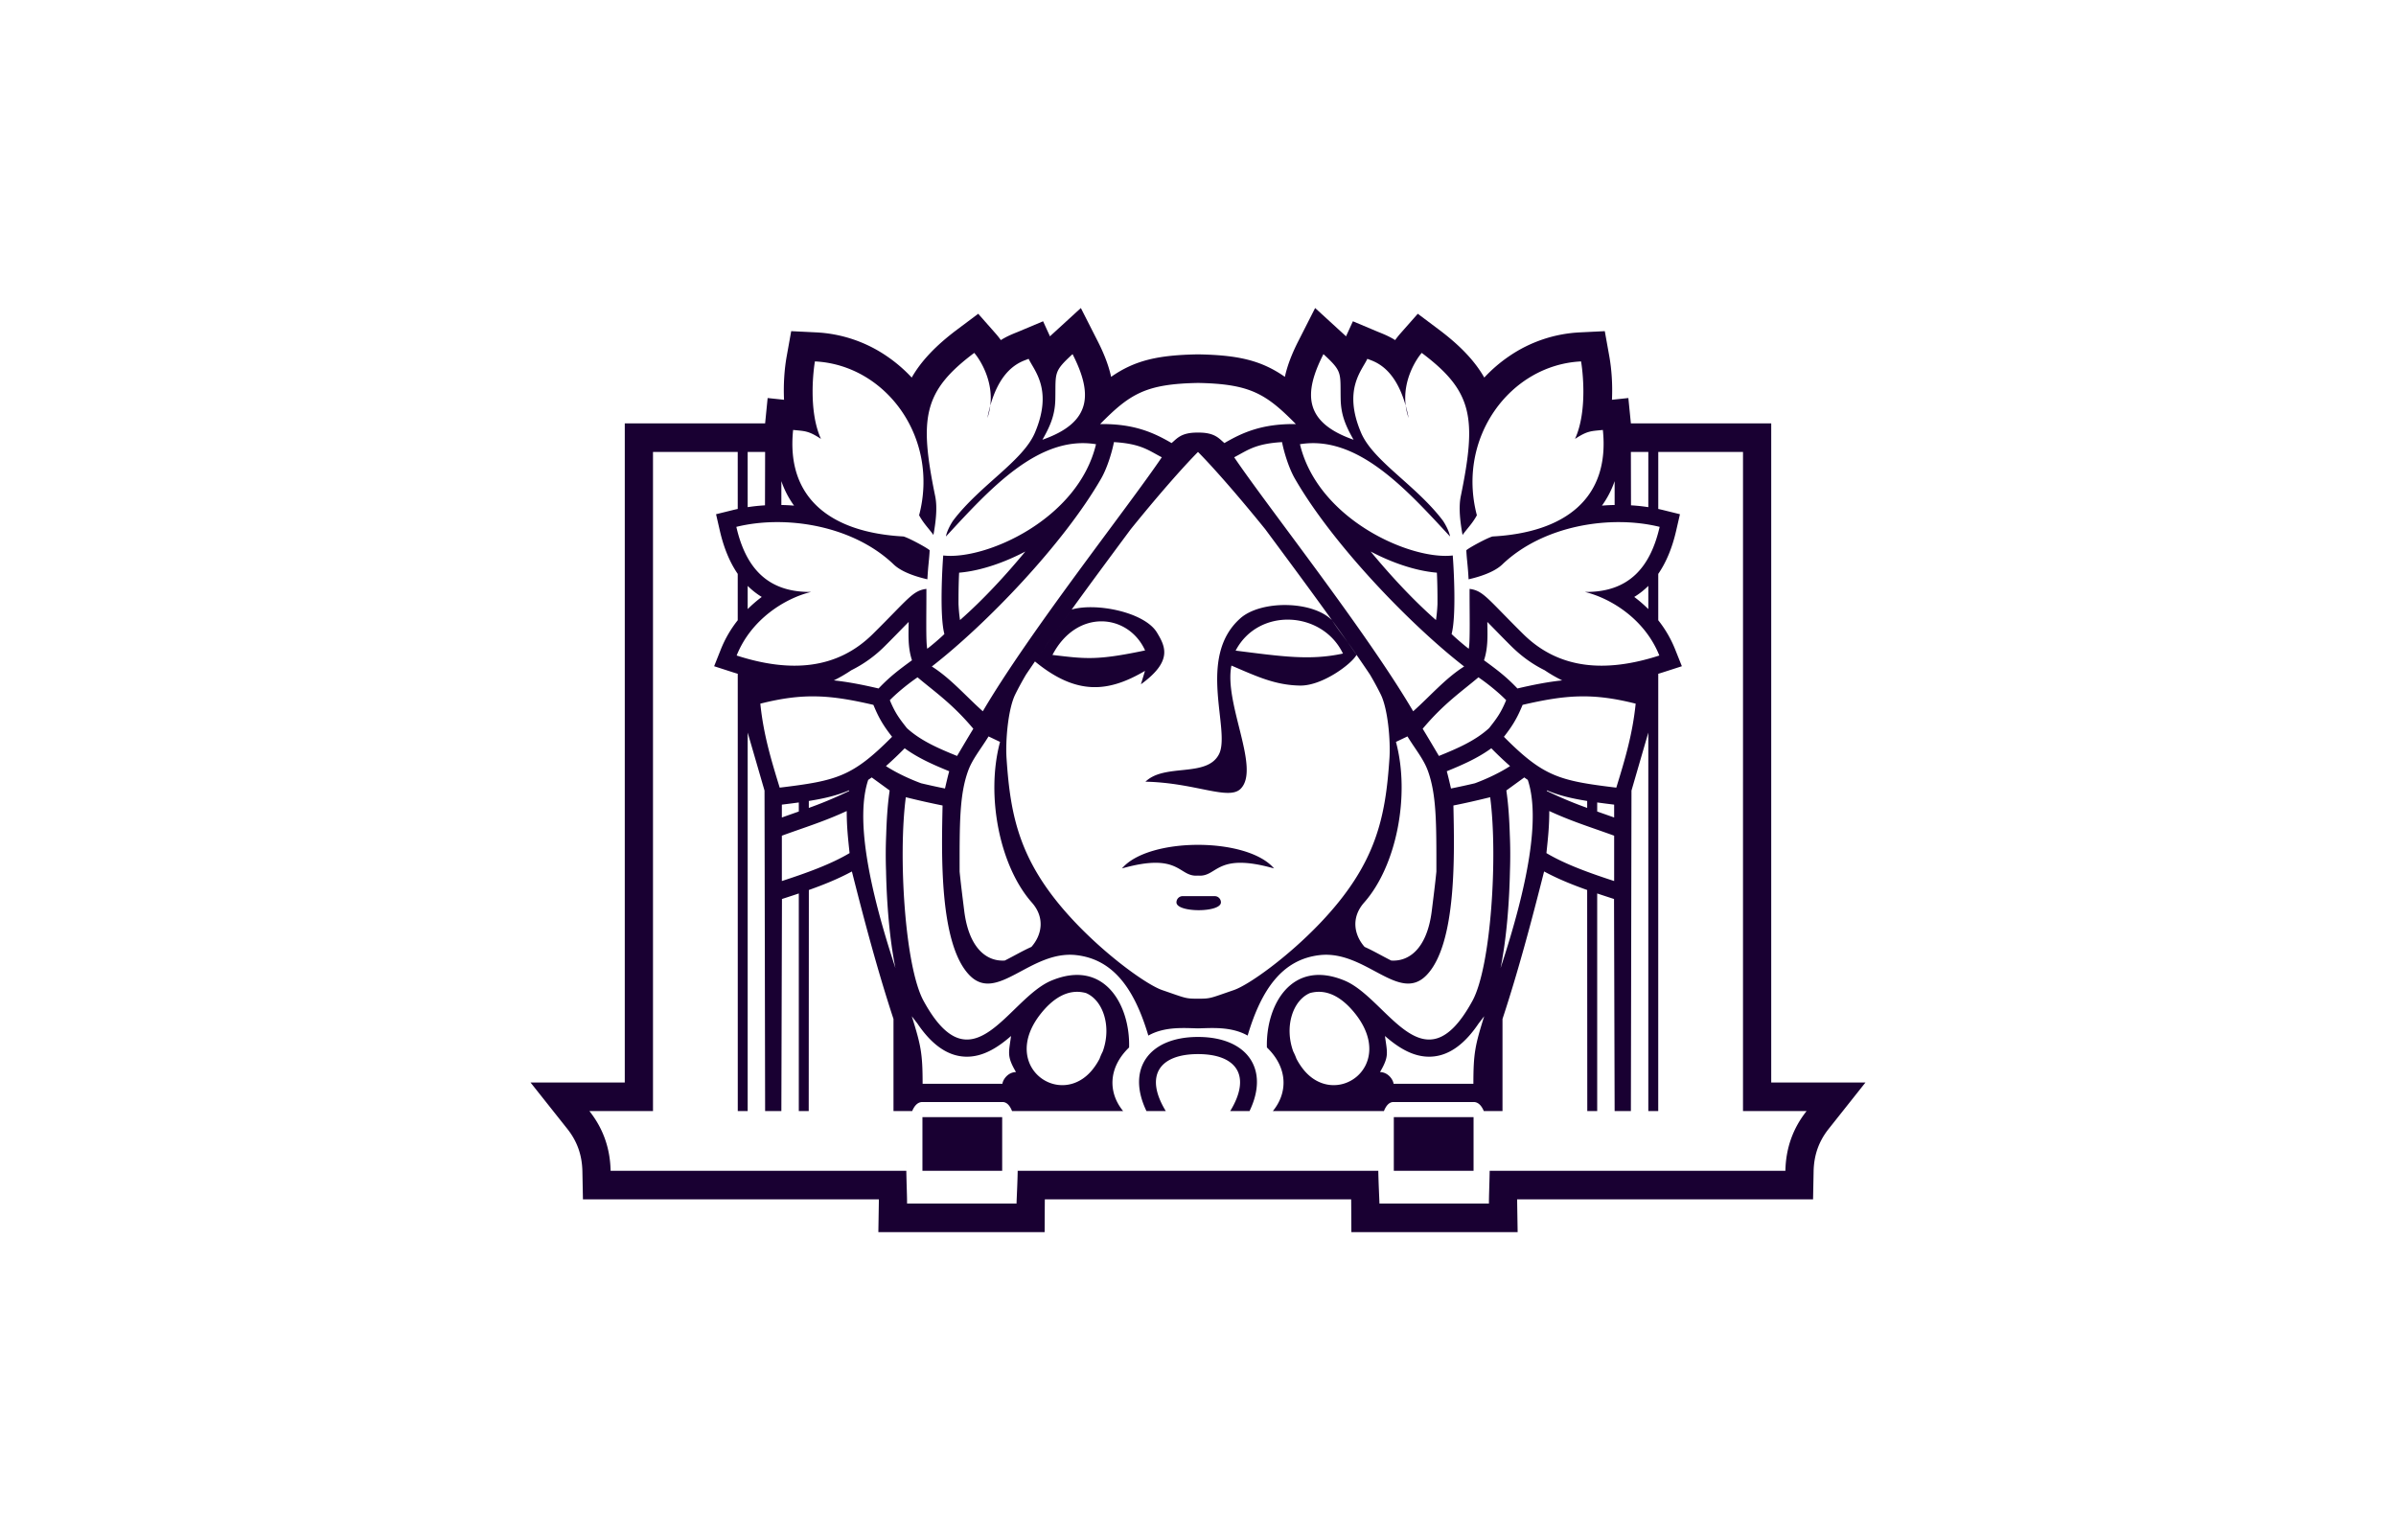 <svg xmlns="http://www.w3.org/2000/svg" width="280" height="180" fill="none"><path fill="#190032" d="M156.869 38.91c.15.136.293.269.429.398l.804-1.76 2.962 1.247c.761.3 1.373.57 1.974.953.192-.269.395-.526.609-.768l2.038-2.31 2.457 1.843c2.529 1.896 4.231 3.714 5.313 5.614a17.13 17.13 0 0 1 2.919-2.505 15.996 15.996 0 0 1 8.231-2.775l2.934-.144.525 2.927c.274 1.525.395 3.308.312 5.092l1.917-.203.294 2.962h16.401v77.035H218l-4.309 5.431c-1.159 1.463-1.713 3.082-1.75 4.95l-.064 3.275h-34.582c0 .145.002.289.004.433l.055 3.395h-19.431l-.018-3.322c0-.168-.003-.337-.007-.506h-35.796c-.004.169-.007.338-.007.506l-.018 3.322h-19.431l.055-3.395c.003-.144.004-.288.004-.433H68.123l-.064-3.275c-.037-1.868-.591-3.487-1.751-4.95L62 126.516h11.012V49.48h16.401l.294-2.96 1.917.202c-.083-1.784.038-3.567.312-5.092l.525-2.927 2.933.144a15.997 15.997 0 0 1 8.232 2.775 17.17 17.17 0 0 1 2.919 2.505c1.082-1.9 2.784-3.718 5.313-5.614l2.457-1.842 2.037 2.309c.214.242.418.5.61.768.601-.384 1.214-.653 1.974-.953l2.962-1.247.804 1.76c.136-.13.279-.262.429-.399L126.31 36l1.961 3.858c.667 1.31 1.26 2.727 1.576 4.185 2.796-1.953 5.523-2.54 10.091-2.627l.062-.001.062.001c4.568.087 7.295.674 10.091 2.627.316-1.458.909-2.875 1.576-4.185L153.69 36l3.179 2.91Zm-39.753 91.653v6.269h-9.319v-6.269h9.319Zm55.086 6.269h-9.319v-6.269h9.319v6.269Zm-66.292-.269a63.755 63.755 0 0 1 0-1.383c-.002.233-.005.465-.005.696l.005.687Zm68.184-.72Zm-55.156.159Zm42.128.548Zm-.005-.479Zm-42.123-.53Zm-.003-.497Zm42.127.363v-.311.311Zm-55.152-.227.003-.33-.003.33Zm55.152-.084c.003-.203.01-.407.015-.61-.005.203-.012.407-.015.61Zm-42.14-.617Zm-13.009.371Zm68.163-.326c.003.108.008.216.01.324-.002-.108-.007-.216-.01-.324Zm-.022-.701Zm-12.938-.364Zm-42.209.506c.007.17.01.342.015.514-.005-.172-.008-.344-.015-.514Zm-12.976.306c.004-.141.006-.282.012-.421-.006.139-.008.28-.012.421Zm12.963-.607Zm-12.951.186Zm12.944-.31.007.124-.007-.124Zm-12.93.05Zm12.915-.299.015.249-.015-.249Zm-12.902.076Zm68.045-.22.014.215-.014-.215Zm-55.338-1.707Zm55.32 1.464.018.243-.018-.243Zm-12.83-.16Zm-55.172.257.005-.077-.005.077Zm.005-.077c.007-.095.016-.19.024-.283-.008.093-.017.188-.024.283Zm67.978-.249.019.229-.019-.229Zm-.025-.257Zm-67.929.223.018-.184-.018.184Zm.018-.184Zm67.879-.332.032.293-.032-.293Zm-12.691-.024Zm-55.152.024.016-.128-.016.128Zm67.825-.14.018.14-.018-.14Zm-67.809.012Zm67.778-.242Zm-.027-.185.027.185-.027-.185Zm-67.713.149.019-.129-.019.129Zm.019-.129.044-.271-.044.271Zm67.655-.257Zm-55.163-.1.034.207-.034-.207Zm55.126-.1.037.2-.037-.2Zm-67.574.186Zm.029-.151Zm67.506-.223c.014.062.026.124.039.188-.013-.064-.025-.126-.039-.188Zm-.042-.187c.014.061.029.124.042.187-.013-.063-.028-.126-.042-.187Zm-67.411.146.026-.111-.026.111Zm12.238-.272c.016.069.034.138.049.21-.015-.072-.033-.141-.049-.21Zm-12.212.161Zm67.332-.243Zm-55.159-.077c.014.052.025.105.039.159a18.75 18.75 0 0 0-.039-.159Zm43.02.111Zm12.102-.167.037.133-.037-.133Zm-67.234.128.037-.128-.037.128Zm55.159-.071c.018-.067.039-.132.058-.196-.019.064-.04.129-.058.196Zm-43.114-.229Zm-12.008.172Zm67.129-.218Zm-11.949.079c.017-.055.031-.109.049-.162-.018.053-.032.107-.049.162Zm-43.207-.145Zm-11.908.071c.013-.041.029-.081.043-.121-.014.04-.03.08-.043.121Zm67.028-.109c.012.034.025.069.036.104-.011-.035-.024-.07-.036-.104Zm-55.187-.15c.022.061.046.123.067.188-.021-.065-.045-.127-.067-.188Zm43.323.171c.02-.06.042-.118.063-.175-.021.057-.043.115-.063.175Zm11.786-.227Zm-66.907.194ZM140 123.195c-4.545 0-6.269 2.559-3.763 6.66h-2.258c-2.365-4.894.262-8.664 6.021-8.664s8.386 3.77 6.021 8.664h-2.258c2.506-4.101.782-6.66-3.763-6.66Zm53.787-70.375v6.663c.212.045.422.093.631.145l1.903.47-.444 1.932c-.45 1.957-1.138 3.656-2.091 5.041v5.42a13.532 13.532 0 0 1 1.961 3.37l.799 2.003-2.031.656c-.243.079-.486.155-.729.227l-.003 51.108h-1.158l-.001-44.235-1.967 6.777-.07 37.458h-1.899l-.07-24.786-.592-.193c-.453-.148-.913-.298-1.376-.454v25.433h-1.158l-.014-25.838c-1.725-.613-3.456-1.31-5.032-2.167-1.463 5.781-2.999 11.58-4.862 17.241v10.764h-2.181l.013.034c-.285-.689-.682-1.106-1.234-1.091h-9.327c-.519-.008-.893.43-1.162 1.143.011-.028.021-.058.033-.086h-12.98c1.749-2.125 1.793-5.038-.693-7.435-.143-4.911 2.861-10.394 9.069-7.819 5.057 2.097 9.228 12.867 14.953 2.365 2.188-4.013 2.972-16.98 2.069-23.792-1.607.392-2.847.68-4.296.966.113 5.525.421 16.127-3.128 19.818-3.239 3.368-7.146-2.954-12.516-2.328-4.337.505-6.789 3.971-8.402 9.403-1.938-1.107-4.319-.87-5.802-.845-1.483-.025-3.863-.262-5.802.845-1.614-5.432-4.065-8.898-8.402-9.403-5.37-.626-9.277 5.696-12.517 2.328-3.549-3.691-3.241-14.293-3.128-19.818a93.884 93.884 0 0 1-4.295-.966c-.904 6.811-.119 19.779 2.069 23.792 5.725 10.502 9.897-.268 14.953-2.365 6.208-2.575 9.212 2.908 9.069 7.819-2.486 2.397-2.443 5.31-.694 7.435h-12.979l.033.09c-.269-.715-.643-1.155-1.163-1.147h-9.326c-.552-.015-.949.402-1.234 1.09a.45.45 0 0 1 .013-.033h-2.182v-10.764c-1.863-5.661-3.399-11.46-4.862-17.241-1.575.857-3.306 1.554-5.03 2.167l-.015 25.838H93.35l-.001-25.433c-.463.156-.922.306-1.375.454l-.593.193-.07 24.786h-1.898l-.07-37.457-1.968-6.778-.001 44.235h-1.157l-.003-51.108a32.253 32.253 0 0 1-.729-.227l-2.03-.656.797-2.003a13.55 13.55 0 0 1 1.96-3.37v-5.42c-.952-1.385-1.639-3.084-2.089-5.04l-.444-1.933 1.902-.47c.21-.052.42-.1.632-.145l-.001-6.663H76.31v77.035h-7.431c1.635 2.062 2.426 4.399 2.477 6.977h34.557c.026 1.625.097 3.068.085 3.828h12.799c.003-.549.11-2.204.137-4.11l-.003.282h42.138l-.003-.282c.027 1.906.133 3.561.136 4.11h12.8c-.012-.76.058-2.203.084-3.828h34.559c.05-2.578.841-4.915 2.476-6.977h-7.431V52.82h-9.903ZM126.91 116.06c-2.199-.606-4.002.804-5.275 2.404-4.931 6.199 2.376 11.261 6.11 6.449.298-.384.549-.782.757-1.187.103-.284.225-.564.366-.838 1.067-2.93.034-5.99-1.958-6.828Zm31.455 2.404c-1.273-1.6-3.077-3.01-5.276-2.404-1.992.838-3.025 3.898-1.958 6.828.141.274.264.554.367.838.208.404.458.803.756 1.187 3.734 4.812 11.042-.25 6.111-6.449Zm-51.811.303c1.063 3.412 1.264 4.328 1.264 7.894h9.326c.048-.449.609-1.344 1.585-1.366-1.071-1.844-.855-2.188-.576-4.216-1.408 1.226-2.998 2.286-4.81 2.408-2.699.182-4.703-1.74-6.145-3.883-.215-.275-.43-.555-.644-.837Zm66.247.837c-1.442 2.143-3.444 4.065-6.144 3.883-1.812-.122-3.402-1.182-4.81-2.408.279 2.028.495 2.373-.576 4.216.976.022 1.536.917 1.584 1.366h9.327c0-3.566.2-4.482 1.263-7.894a63.51 63.51 0 0 1-.644.837ZM140 52.82c-1.895 1.916-4.783 5.23-7.861 9.032-2.311 3.12-4.626 6.235-6.9 9.383l-.001.001-.135.189c-.59.817-1.181 1.642-1.771 2.47l-.502.706a236.048 236.048 0 0 0-2.932 4.245c-.486.83-.909 1.608-1.257 2.317-.841 1.712-1.153 5.424-1.015 7.466.463 6.862 1.493 12.318 8.085 19.238 3.785 3.973 8.334 7.239 10.109 7.849 2.806.963 2.684 1.003 4.18 1.003 1.495 0 1.374-.04 4.18-1.003 1.775-.61 6.325-3.876 10.109-7.849 6.592-6.92 7.621-12.376 8.084-19.238.138-2.042-.173-5.754-1.014-7.466a36.638 36.638 0 0 0-1.258-2.317 167.278 167.278 0 0 0-1.577-2.31l.002-.002c-.348-.526-.68-.99-1.004-1.435a323.277 323.277 0 0 0-1.858-2.608l-.005-.008-.003-.002c-.253-.353-.506-.706-.759-1.056-2.317-3.213-4.68-6.39-7.037-9.573-3.078-3.803-5.965-7.116-7.86-9.032Zm-38.539 38.325c-1.476 4.42-.031 12.259 3.182 21.997-.684-3.356-1.02-7.519-1.099-11.37a53.396 53.396 0 0 1 .018-4.234c.054-1.8.17-3.398.334-4.63l.069-.525-2.094-1.522c-.137.099-.274.193-.41.284Zm74.573 1.238.07.524c.163 1.233.28 2.83.334 4.631.063 1.42.067 2.826.018 4.234-.079 3.851-.415 8.014-1.099 11.37 3.213-9.738 4.657-17.577 3.181-21.996a15.72 15.72 0 0 1-.409-.285l-2.095 1.522Zm-60.607-6.161c-.926 1.48-1.815 2.543-2.301 3.894-.995 2.768-.992 6.053-.985 11.75.15 1.504.345 3.03.537 4.573.555 4.476 2.698 5.963 4.746 5.82 1.043-.521 2.041-1.116 3.107-1.593 1.22-1.376 1.619-3.411.053-5.182-3.772-4.263-5.404-12.512-3.718-18.776l-1.345-.642-.094.156Zm47.706.486c1.686 6.264.055 14.513-3.718 18.776-1.566 1.771-1.166 3.806.054 5.182 1.065.477 2.064 1.072 3.107 1.593 2.048.142 4.19-1.344 4.745-5.82.192-1.543.387-3.069.537-4.573.007-5.697.011-8.982-.984-11.75-.486-1.351-1.375-2.414-2.301-3.894l-.094-.156-1.346.642Zm-21.171 18.028c.394 0 .716.327.716.726-.001 1.218-5.195 1.218-5.196 0 0-.399.323-.726.716-.726h3.764Zm-43.013-9.95c-2.651 1.228-4.942 1.921-7.58 2.884v5.299c2.847-.927 5.73-1.96 7.914-3.265-.19-1.8-.334-3.108-.334-4.918Zm82.101 0c0 1.81-.144 3.117-.333 4.918 2.183 1.305 5.067 2.338 7.915 3.265v-5.3c-2.639-.962-4.931-1.655-7.582-2.883Zm-49.936 6.71c3.111-3.676 14.661-3.676 17.772 0-6.856-1.944-6.574 1.043-8.886.836-2.313.207-2.03-2.78-8.886-.836Zm-37.765-7.71c-.618.085-1.275.168-1.98.254v1.503c.66-.236 1.32-.467 1.98-.7v-1.058Zm93.301 1.057c.659.233 1.321.464 1.982.7V94.04c-.706-.086-1.364-.17-1.982-.255v1.058Zm-87.409-2.48c-1.374.59-2.858.95-4.722 1.248v.813a46.058 46.058 0 0 0 3.608-1.461l1.097-.508.017-.092Zm81.535.092 1.096.508a46.183 46.183 0 0 0 3.608 1.46v-.812c-1.864-.299-3.347-.657-4.721-1.248l.017.092ZM144.952 72.26c2.406-2.129 8.416-2.071 10.704.222l.008.01c.654.99 1.245 1.764 1.858 2.608.337.477.669.957 1.002 1.437-.54 1.03-3.976 3.627-6.596 3.587-2.931-.046-5.102-1.091-8.02-2.336-.904 4.407 3.418 12.02 1.084 14.39-1.4 1.423-5.291-.7-11.13-.82 2.254-2.186 7.151-.441 8.584-3.2 1.433-2.758-2.671-11.316 2.506-15.898Zm-39.23 15.194a42.714 42.714 0 0 1-2.19 2.08c1.094.718 2.645 1.47 4.114 2.01.925.218 1.852.423 2.786.61.144-.606.315-1.377.495-2.017-1.814-.738-3.622-1.528-5.205-2.683Zm68.555 0c-1.583 1.155-3.39 1.945-5.204 2.683.18.64.35 1.412.494 2.016a83.974 83.974 0 0 0 2.787-.608c1.469-.54 3.02-1.293 4.114-2.012a42.662 42.662 0 0 1-2.191-2.079Zm-72.212-5.075c-5.035-1.168-8.153-1.42-13.212-.14.36 3.524 1.218 6.422 2.264 9.815 6.658-.81 8.48-1.257 13.133-5.943-.875-1.12-1.45-2.004-2.03-3.369l-.155-.363Zm89.082-.14c-5.059-1.28-8.177-1.028-13.212.14l-.155.363c-.58 1.365-1.155 2.25-2.03 3.37 4.653 4.685 6.475 5.132 13.133 5.942 1.046-3.393 1.905-6.29 2.264-9.815Zm-83.92-3.079c-1.278.873-2.534 1.945-3.24 2.674l.049.116c.573 1.347 1.017 1.974 1.901 3.09l.046.06c1.605 1.465 3.661 2.358 5.863 3.25.532-.902 1.206-2.046 1.897-3.18-2.473-2.953-4.616-4.394-6.516-6.01Zm65.545 0c-1.9 1.616-4.042 3.057-6.515 6.01.691 1.134 1.365 2.278 1.897 3.18 2.202-.892 4.257-1.785 5.862-3.25l.047-.06c.884-1.116 1.327-1.743 1.9-3.09l.05-.116c-.706-.729-1.963-1.8-3.241-2.674Zm-42.595-27.49c-.188.994-.735 2.94-1.5 4.27-4.391 7.632-13.429 17.024-19.782 21.955 2.161 1.348 4.05 3.545 5.959 5.234 5.49-9.354 16.955-23.832 20.916-29.686-1.523-.778-2.392-1.582-5.593-1.773Zm19.645 0c-3.201.19-4.07.995-5.593 1.773 3.961 5.854 15.427 20.332 20.917 29.686 1.909-1.689 3.797-3.886 5.958-5.234-6.353-4.931-15.39-14.323-19.781-21.956-.765-1.33-1.313-3.275-1.501-4.27Zm-43.634 21.017c-.942.95-1.87 1.92-2.822 2.86a14.767 14.767 0 0 1-3.873 2.782c-.688.46-1.377.865-2.053 1.19 1.618.17 3.302.494 5.224.943l.007.002c1.33-1.395 2.339-2.15 3.904-3.296-.49-1.493-.408-2.924-.387-4.481Zm67.624 0c.021 1.556.102 2.988-.388 4.481 1.565 1.146 2.575 1.901 3.905 3.296l.006-.002c1.922-.45 3.607-.774 5.226-.942a16.956 16.956 0 0 1-2.055-1.19c-1.359-.669-2.657-1.583-3.872-2.783-.953-.94-1.88-1.91-2.822-2.86Zm-48.573-1.45c2.893-.834 8.525.318 9.957 2.678 1.009 1.662 1.854 3.355-1.865 6.06l.474-1.567c-4.221 2.483-7.95 2.938-12.861-1.105.208-.304.419-.605.629-.908a257.1 257.1 0 0 1 1.257-1.793l.502-.706c.59-.828 1.181-1.653 1.771-2.47l.136-.19Zm-11.386-29.994c-5.981 4.485-6.442 7.601-4.563 16.76.279 1.36.051 3.098-.208 4.52-.503-.713-1.171-1.359-1.672-2.305 2.384-9.081-3.905-17.576-12.177-17.979-.134.749-.822 5.696.706 9.056-1.485-.978-1.908-.904-3.253-1.046-.847 8.058 4.507 11.996 12.895 12.45.607.16 2.747 1.314 3.06 1.612-.055 1.16-.175 1.686-.265 3.392-1.325-.299-3.012-.848-3.932-1.73-4.77-4.57-12.636-5.818-18.394-4.397 1.067 4.64 3.52 7.669 8.736 7.604-3.114.763-7.028 3.239-8.7 7.432 6.27 2.027 11.717 1.629 15.898-2.5 4.181-4.13 4.655-5.078 6.276-5.288.013 2.641-.081 6.246.1 6.996.374-.27 1.501-1.22 2.003-1.72-.574-2.118-.243-7.847-.135-9.181 4.926.574 15.761-4.21 17.855-13.002-6.733-1.1-12.44 5.276-17.537 10.782.087-.614.638-1.595.883-1.916 3.137-4.105 8.114-6.91 9.516-10.217 2.14-5.045-.112-7.267-.735-8.63-.712.3-3.175.824-4.486 5.489.389-2.998-1.263-5.492-1.871-6.182Zm52.294 0c-.608.69-2.263 3.187-1.871 6.187-1.311-4.669-3.774-5.194-4.486-5.494-.623 1.363-2.876 3.585-.736 8.63 1.402 3.307 6.379 6.112 9.516 10.217.246.321.796 1.302.883 1.916-5.097-5.506-10.804-11.881-17.537-10.782 2.094 8.791 12.929 13.576 17.855 13.002.108 1.334.439 7.063-.135 9.18.502.5 1.631 1.452 2.004 1.721.181-.75.086-4.355.099-6.996 1.621.21 2.095 1.158 6.276 5.287 4.181 4.13 9.629 4.528 15.898 2.501-1.671-4.193-5.585-6.669-8.699-7.432 5.216.065 7.669-2.964 8.736-7.604-5.758-1.42-13.624-.174-18.394 4.398-.92.881-2.608 1.43-3.933 1.73-.09-1.707-.21-2.232-.265-3.393.312-.298 2.454-1.452 3.061-1.612 8.388-.454 13.741-4.392 12.894-12.45-1.344.142-1.768.068-3.252 1.046 1.527-3.36.839-8.308.705-9.056-8.272.404-14.56 8.898-12.176 17.979-.501.946-1.17 1.592-1.673 2.306-.259-1.423-.486-3.162-.208-4.52 1.879-9.16 1.419-12.276-4.562-16.76Zm-32.328 34.774c-1.967-4.322-7.986-4.917-10.828.53 3.873.453 5.144.668 10.828-.53Zm23.12.366c-2.394-5.001-9.869-5.443-12.541-.343 5.399.68 8.675 1.176 12.541.343Zm-37.116-11.927c-2.303 1.217-5.132 2.257-7.74 2.475-.044.949-.066 1.903-.069 2.839-.001.253-.003.547 0 .862.029.61.083 1.22.175 1.837 2.746-2.414 5.399-5.307 7.634-8.013Zm40.354 0c2.235 2.706 4.887 5.599 7.633 8.013.092-.617.147-1.228.176-1.837.003-.314.001-.609 0-.862a66.117 66.117 0 0 0-.069-2.84c-2.608-.216-5.437-1.257-7.74-2.474Zm-72.802 6.731a15.287 15.287 0 0 1 1.644-1.421 8.824 8.824 0 0 1-1.644-1.292v2.713Zm105.25-2.713a8.804 8.804 0 0 1-1.645 1.292c.581.434 1.132.91 1.645 1.421v-2.713Zm-105.25-9.201a22.276 22.276 0 0 1 2.023-.214l.015-6.238h-2.039l.001 6.452Zm103.212-6.452.015 6.238c.68.04 1.356.111 2.023.214V52.82h-2.038ZM91.312 59.02c.495.01.99.034 1.483.074a10.896 10.896 0 0 1-1.484-2.862v2.788Zm97.376-2.788a10.886 10.886 0 0 1-1.483 2.862c.493-.04.988-.065 1.483-.074V56.23ZM140 44.756c-6.1.115-7.935 1.256-11.439 4.809 3.981-.06 6.293 1.018 8.352 2.217.625-.516 1.107-1.25 3.087-1.223 1.98-.026 2.462.707 3.087 1.223 2.059-1.2 4.371-2.277 8.352-2.217-3.504-3.553-5.34-4.694-11.439-4.81Zm-14.659-3.368c-2.262 2.07-1.956 2.163-2.014 5.225-.031 1.673-.44 2.932-1.51 4.78 5.875-2.051 5.83-5.47 3.524-10.005Zm29.318 0c-2.306 4.535-2.351 7.954 3.524 10.006-1.07-1.849-1.48-3.108-1.511-4.78-.058-3.063.249-3.156-2.013-5.226Zm-38.935 6.036c-.061.463-.168.939-.337 1.422.1-.513.214-.985.337-1.422Zm48.552.005c.123.435.236.906.336 1.417a7.105 7.105 0 0 1-.336-1.417Zm9.81 87.419c.005.254.006.509.007.762-.001-.253-.002-.508-.007-.762Zm-.057-1.486c.007.11.012.22.018.331-.006-.111-.011-.221-.018-.331Zm-12.952 1.124c.005-.176.008-.351.015-.526-.007.175-.01.35-.015.526Zm.039-1.027Zm.028-.417Zm.074-.818Zm-42.654-1.382Z"/></svg>